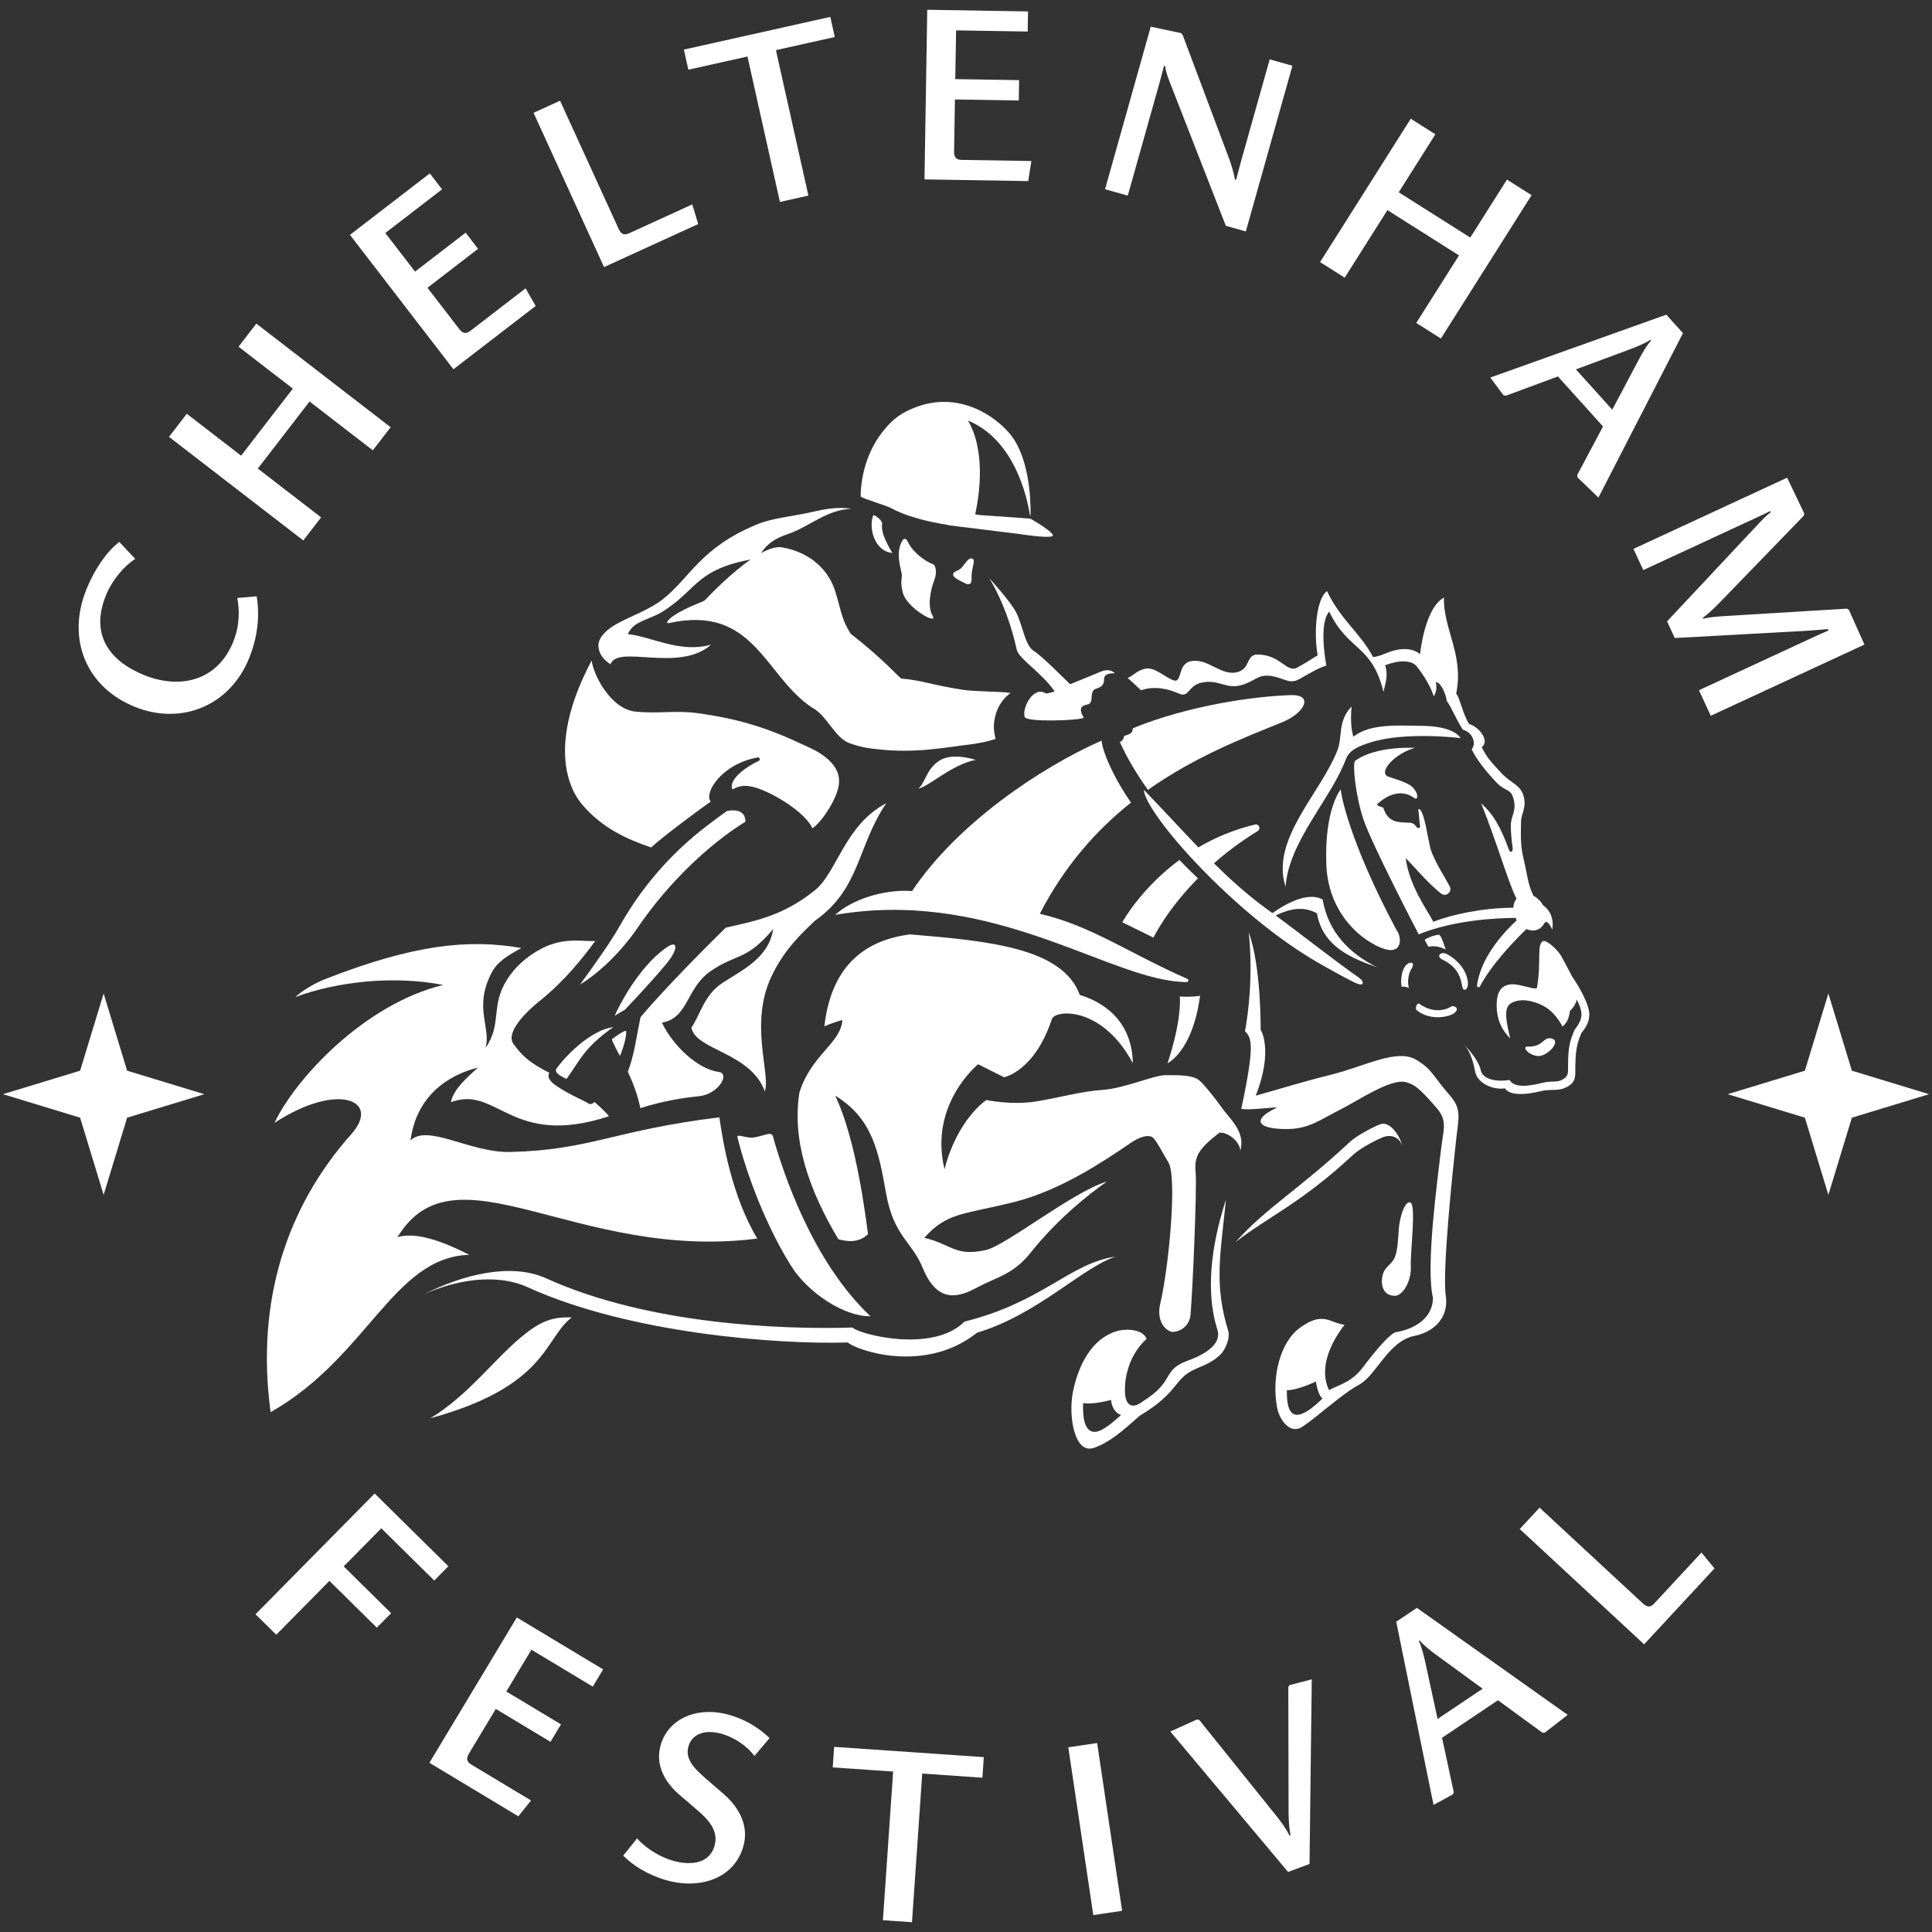 <?xml version="1.0" encoding="utf-8"?>
<!-- Generator: Adobe Illustrator 27.7.0, SVG Export Plug-In . SVG Version: 6.00 Build 0)  -->
<svg version="1.1" id="Layer_1" xmlns="http://www.w3.org/2000/svg" xmlns:xlink="http://www.w3.org/1999/xlink" x="0px" y="0px"
	 viewBox="0 0 1080 1080" style="enable-background:new 0 0 1080 1080;" xml:space="preserve">
<rect x="0" y="0" width="1080" height="1080" fill="#333333" stroke="none"/>
<style type="text/css">
	.st0{fill:#FFFFFF;}
</style>
<g>
	<g>
		<g>
			<path class="st0" d="M142.84,902.38l66.6-67.5l41.2,40.65l-7.89,8l-29.6-29.21l-21.02,21.3l26.5,26.15l-7.99,8.1l-26.5-26.15
				l-29.7,30.1L142.84,902.38z"/>
			<path class="st0" d="M240.04,985.41l48.86-81.24l48.26,29.03l-5.79,9.63l-34.3-20.63l-14.04,23.35l30.57,18.39l-5.87,9.75
				l-30.57-18.39l-15.06,25.04c-1.88,3.13-0.75,4.79,1.42,6.09l33.34,20.05l-7.11,8.83L240.04,985.41z"/>
			<path class="st0" d="M371.26,1050.69c-8.98-2.83-16.96-7.41-22.88-13.39l7.75-9.64c3.44,4.03,10.69,9.55,19.13,12.21
				c9.24,2.91,20.79,2.72,24.04-7.6c2.79-8.85-3.45-15.23-9.72-20.59l-9.51-8.15c-8.25-7.02-14.24-17-10.56-28.66
				c4.68-14.87,21.5-21.51,39.46-15.85c8.04,2.53,14.99,6.64,21.23,12.57l-8.45,10.01c-4.04-5.4-10.56-9.95-17.4-12.11
				c-9.78-3.08-17.25-0.43-19.4,6.41c-2.19,6.97,2.51,12.13,9.32,18.1l10.19,8.81c8.79,7.63,14.61,18.15,10.85,30.08
				C409.48,1051.38,389.22,1056.34,371.26,1050.69z"/>
			<path class="st0" d="M493.55,1073.41l5.72-83.1l-33.77-2.32l0.79-11.49l83.66,5.76l-0.79,11.49l-33.63-2.32l-5.72,83.1
				L493.55,1073.41z"/>
			<path class="st0" d="M611.16,1070.55l-13.97-93.79l16.12-2.4l13.97,93.79L611.16,1070.55z"/>
			<path class="st0" d="M720.04,1046.43l-65.83-78.51l14.89-6.72l1.3,0.27l43.96,54.71c2.55,3.25,4.84,6.59,6.56,10l0.53-0.2
				c-0.84-3.88-1.09-8.59-1.12-12.32L720.18,943l0.68-1l12.43-3.26l-1.26,103.25L720.04,1046.43z"/>
			<path class="st0" d="M863.55,968.56l-1.32,0.04l-24.87-18.15l-31.25,20.98l6.56,30.44l-0.54,1.21l-10.77,5.88L780.5,906.56
				l11.55-7.75l84.29,59.81L863.55,968.56z M803.31,925.42c-3.63-2.64-7.22-5.47-9.69-8.38l-0.47,0.31
				c1.65,3.46,2.87,8.56,3.78,12.69l6.68,30.87l25.19-16.91L803.31,925.42z"/>
			<path class="st0" d="M919.07,919.19l-69.52-64.45l11.08-11.95l57.88,53.66c2.68,2.48,4.54,1.72,6.26-0.13l26.36-28.43l7.29,8.87
				L919.07,919.19z"/>
		</g>
		<g>
			<path class="st0" d="M143.47,333.33c1.21,7.15,1.9,19.38-4.17,34.5c-10.79,26.85-38.01,37.71-63.81,27.34
				c-27.37-11-38.34-37.96-27.24-65.59c4.56-11.34,11.43-21.29,18.43-26.65l8.91,9.48c-5.93,3.82-12.8,11.51-16.47,20.63
				c-8.69,21.64,1.85,36.47,21.66,44.42c19.42,7.8,40.63,3.61,49.64-18.81c3.88-9.64,3.34-18.49,2.23-24.38L143.47,333.33z"/>
			<path class="st0" d="M208.42,251.74l-35.37-27.29l-28.92,37.48l35.37,27.29l-9.95,12.9l-75.08-57.92l9.95-12.9l30.36,23.43
				l28.92-37.49l-30.36-23.43l9.95-12.9l75.08,57.92L208.42,251.74z"/>
			<path class="st0" d="M253.47,206.42l-57.84-75.13l44.63-34.36l6.86,8.9l-31.72,24.42l16.62,21.59l28.27-21.77l6.94,9.02
				l-28.27,21.77l17.83,23.15c2.23,2.89,4.19,2.45,6.19,0.91l30.83-23.74l5.63,9.85L253.47,206.42z"/>
			<path class="st0" d="M337.67,149.3l-39.41-86.23l14.82-6.77l32.81,71.8c1.52,3.32,3.53,3.33,5.83,2.28l35.26-16.12l3.32,10.99
				L337.67,149.3z"/>
			<path class="st0" d="M435.98,112.89l-18.14-81.3l-33.04,7.37l-2.51-11.24l81.85-18.27l2.51,11.24l-32.9,7.34l18.14,81.3
				L435.98,112.89z"/>
			<path class="st0" d="M516.79,100.28l1.55-94.81l56.33,0.92l-0.18,11.24l-40.03-0.65L534,44.22l35.68,0.58l-0.18,11.38
				l-35.68-0.58l-0.48,29.22c-0.06,3.65,1.75,4.52,4.28,4.56l38.91,0.64l-1.73,11.21L516.79,100.28z"/>
			<path class="st0" d="M685.24,126.22l-31.46-80.63c-1.01-2.62-2.15-5.86-2.41-8.56l-0.68-0.19c-0.53,1.89-1.5,5.85-2.49,9.37
				l-17.76,63.15l-12.71-3.58l25.55-90.86l16.93,3.59l0.89,0.98l26.03,69.33c1.17,3.1,2.81,8.67,3.17,11.54l0.67,0.19
				c0.69-2.43,1.92-7.34,2.83-10.58l15.97-56.79l12.71,3.57l-26.05,92.62L685.24,126.22z"/>
			<path class="st0" d="M791.71,180.53l23.88-37.76l-40.01-25.31l-23.88,37.76l-13.77-8.71l50.69-80.14l13.77,8.71l-20.5,32.41
				l40.01,25.31l20.5-32.41l13.77,8.71l-50.69,80.14L791.71,180.53z"/>
			<path class="st0" d="M881.87,266.9l-0.23-1.31l14.45-27.19l-25.19-27.97l-29.21,10.81l-1.27-0.36l-7.34-9.83l98.4-35.15
				l9.31,10.33l-47.26,91.92L881.87,266.9z M916.03,201.15c2.1-3.97,4.39-7.93,6.93-10.78l-0.38-0.42
				c-3.2,2.12-8.07,4.05-12.02,5.54l-29.61,10.99l20.31,22.54L916.03,201.15z"/>
			<path class="st0" d="M949.72,385.84l62.96-29.17c3.06-1.42,6.5-3.01,9.49-4.24l-0.35-0.76c-2.65,0.3-7.18,0.54-12.09,0.96
				l-73.53,4.03l-4.31-9.3l49.72-53.07c2.79-3,5.39-5.75,8.22-7.99l-0.3-0.64c-1.22,0.72-3.51,1.78-10.65,5.09l-60.28,27.93
				l-5.49-11.85l85.9-39.8l9.53,19.89l-0.17,1.31l-47.01,48.56c-3.89,3.97-6.15,6.1-9.5,8.58l0.24,0.51
				c3.74-0.96,7.96-1.21,13.06-1.56l67.3-4.09l1.11,0.73l8.66,19.36l-85.9,39.8L949.72,385.84z"/>
		</g>
	</g>
	<polygon class="st0" points="44.79,598.52 1.64,611.66 44.79,624.79 57.93,667.94 71.06,624.79 114.21,611.66 71.06,598.52 
		57.93,555.37 	"/>
	<polygon class="st0" points="1008.94,598.52 965.79,611.66 1008.94,624.79 1022.07,667.94 1035.21,624.79 1078.36,611.66 
		1035.21,598.52 1022.07,555.37 	"/>
	<g>
		<path class="st0" d="M539.12,738.8c-17.6,17.74-58.68,7.2-62.58,3.3c-38.73,1.21-114.07-1.53-171.23-27.51
			c-19.87-9.03-47.14-1.83-68.3,8.92c16.24-7.38,39.45-12.35,58.01-3.92c57.16,25.98,140.19,32.07,178.92,30.86
			c3.9,3.9,42.56,18.15,72.21-5.45c33.58-9.98,59-36.51,77.46-42.56C597.84,706.2,583.13,727.8,539.12,738.8z"/>
		<path class="st0" d="M773.69,635.49c5.07-1.54,9,0.94,10.36,5.41c-1.65-6.45-7.02-14.11-12.29-12.51
			c-1.25,0.38-12.12,5.24-17.55,10.29c-28.84,26.83-46.21,36.31-63.56,55.68c18.11-14.13,36.64-21.76,65.49-48.58
			C761.57,640.73,772.44,635.86,773.69,635.49z"/>
		<path class="st0" d="M658.91,387.68c6.05,2.72,5.03-4.68,13.2-6.19c9.8-1.81,13.31,4.26,22.69,1.24
			c6.68-2.16,8.53-5.61,14.85-4.95c7.98,0.83,10.76,5.16,16.78,1.79c7.56-4.24,9.63-5.64,14.99-7.56
			c-2.32-13.13-2.48-25.58,1.65-30.12c10.49,22.19,23.79,18.15,30.31,44.89c0.91-4.44,2.86-9.14,0.9-14.91
			c7.98-3.03,15.02-3.01,17.92,0.92c1.74,2.36,6.56,8.43,9.31,16.4c1.58-2.29,1.66-5.18,1.14-7.71c2.71-0.82,6.28,8.26,6.01,10.32
			c1.94,1.94,5.66,11.04,9.08,16.09c5.48,1.57,7.7,7.43,4.95,11c2.72,5.76,8.13,12.42,13.62,18.29c5.48,5.88,8.31,3.13,9.9,9.9
			c1.57,6.66-1.65,8.94-1.65,14.44c0,3.24,0.28,7.45,1,12.16c0.39,2.55-1.27,3.59-2.21,0.97c-6.91-19.24-12.93-22.94-15.38-25.65
			c9.27,23.2,15.29,44.83,19.78,53.36c-1.09,1.36-1.69,3.13-1.77,5.07c-16.97,0.03-34.4,3.76-44.72,7.85
			c-3.56-6.82-13.34-19.86-15.47-35.53c3.56,3.21,11.5,13.16,19.7,19.71c2.74,2.19,6.54-0.87,4.91-3.98
			c-2.8-5.35-6.51-10.57-10.08-19.01c-1.34-3.16-2.65-13.24-4.43-19.37c-0.61-2.09-1.37-3.89-2.01-4.46s-1.27-0.48-1.01,0.37
			c0.26,0.84,0.58,6.75,0.95,9.06c0,1.14-1.41,1.04-2.12,0.03c-0.71-1.01-1.61-2-3.21-2.15c-5.46-0.51-12.31,0.95-15.23-8.45
			c-1.92-0.77-2.74-0.8-3.65-1.73c3.62-3.41,12.4-10.07,21.17-3.56c1.06,0.79,1.6-0.5,1.51-1.21c-0.23-1.82-0.8-2.67-2.13-4.37
			c-1.94-2.49-6.67-4.05-14.05-6.47c-5.75-1.88,2.42-12.51,14.93-16.14c-22.79-0.61-31.87,6.05-33.48,7.26
			c-1.61,1.21,0,18.56,4.44,32.27c4.44,13.72,31.06,64.75,31.06,64.75c19.57-7.92,42.86-9.12,54.13-9.19
			c0.17,0.36,0.31,0.72,0.51,1.07c0.05,0.09,0.13,0.17,0.18,0.26c-5.78,5.38-19.93,19.55-22.23,36.42
			c-0.13,0.96,1.19,1.41,1.64,0.55c6.66-12.62,19.87-26.14,26.01-32.07c2.4,1.06,4.97,1.13,7.1-0.1c0.87-0.5,1.55-1.2,2.12-1.99
			c0.02,0.03,0.04,0.07,0.06,0.09c0.06-0.16,0.12-0.27,0.18-0.4c0.13-0.2,0.22-0.43,0.34-0.65c2.02-3.21,4.58,3.38,4.58,3.38
			s2.12-8.62-5.21-13.73c-0.04-0.08-0.07-0.16-0.11-0.24c-1.29-2.23-3.09-3.87-5.05-4.88c-3.24-6.03-3.66-12.78-5.5-20.12
			c-2.2-8.8-1.55-15.31-1.55-20.81c0-5.5,3.12-7.78,1.55-14.44c-1.59-6.77-7.05-7.44-12.53-13.32c-5.48-5.88-8.25-8.73-10.97-14.49
			c4.7-3.53-1.57-11.36-7.05-12.93c-3.42-5.05-5.3-15.02-7.24-16.97c4.44-21.78-7.22-35.76-6.86-53.66
			c-10.86,5.79-13.35,31.69-13.35,31.69s-3.06-3.59-10.74-2.83c-6.69,0.66-10.65,4.03-15.54,4.32c-7-13.32-18.22-20.93-25.72-36.8
			c-5.86,3.95-7.57,22.77-5.24,35.9c-4.77,2.75-3.73,2.52-11.3,6.76c-6.02,3.37-9.39-7.24-22.3-7.24c-6.36,0-4,7.51-10.68,9.66
			c-9.38,3.03-16.66-7.76-26.45-5.95c-8.17,1.51-4.41,13.21-10.46,10.49c-5.3-2.38-10.25-7.43-15.4-6.22
			c-4.97,1.17-6.15,3.84-9.63,5.09c3.53,3.04,5.58,5.26,7.5,6.91C645.7,383.15,653.61,385.3,658.91,387.68z"/>
		<path class="st0" d="M240.57,792.82c65.77-17.99,63.65-44.86,79.03-56.34c-11.81-0.7-19.07,3.25-28.69,11.33
			C275.45,760.78,261.46,780.14,240.57,792.82z"/>
		<path class="st0" d="M363.97,473.74c7.39-6.84,30.35-23.66,33.35-25.66c-3.98-4.38,5.57-20.91,26.25-24.67
			c1.14-0.21,1.63,1.39,0.59,1.91c-11.15,5.45-16.65,11.94-14.75,15.92c2.02-0.61,5.04-3.63,14.12-0.61
			c9.08,3.03,26.27,13.15,30.66,22.39c4.03-2.62,11.2-12.36,13.92-20.88c1.94-6.07,0.8-10.9-2.87-15.23
			c-5.26-6.19-12.97-9.01-16.81-10.83c-20.22-9.59-36.5-14.41-58.59-17.43c-12.12-1.66-21.41,0.41-34.38-0.83
			c-14.11-1.35-23.79-20.63-24.71-28.6c-23.98,45.1-13.85,70.55-5.27,80.59C336.68,462.95,350.39,469.09,363.97,473.74z"/>
		<path class="st0" d="M567.95,342.2c-3.23-6.25-14.93-18.96-14.93-18.96s9.96,15.21,15.33,39.9c1.11,5.12,14.19,13.07,21.21,23.35
			c-1.3,0.52-3.37,0.93-4.68,1.24c-7.48-4.8-13.63,8.44-12.09,12.98c0.48,3.17,30.55,2.08,33.03,0.54
			c-0.79-1.65-3.85-6.22,1.41-7.29c1.26-0.25,2.09-0.48,2.61-1.82c0.72-1.86-0.02-3.53,1-5.57c0.58-1.16,0.92-1.17,2.17-1.65
			c1.86-0.72,3.75-1.31,4.16-4.3c0.09-0.68-1.03-4.5,6.05-4.23c-2.75-2.68-5.97-1.84-9.15-0.41c-3.17,1.42-14.03,5.69-15.88,6.5
			c-3.53-3.4-15.73-15.75-20.15-18.48C572.79,360.75,571.89,349.83,567.95,342.2z"/>
		<path class="st0" d="M564.92,387.38c-5.14-0.91-19.49-0.67-26.93-1.82c-17.59-2.71-21.78-5.14-34.19-6.25
			c-1.82-1.21-10.49-11.3-28.24-25.01c-5.24-8.27-5.04-12.1-8.67-23.8c-3.48-11.22-13.28-21.66-29.65-24.51
			c-3.27-0.57-7.4,0.79-11.82,3.19c3.71-5.71,8.55-8.46,15.31-10.75c11.53-3.91,21.68-13.72,35.31-13.99
			c-7.58-1.34-16.01,0.37-21.26,1.58c-12.88,2.99-22.2,3.25-31.74,7.18c-31.8,13.09-37.3,30.04-52.98,42.14
			c-6.61,5.11-16.34,8.71-23.98,12.7c-9.64,5.03-11.4,10-11.52,12.11c-0.06,1.02-0.5,6.66,6.76,11.19
			c3.83-11.3,38.39,4.95,56.18-10.99c-17.25,4.99-33.36-4.54-46.52-5.86c3.3-8.2,13.32-7.57,22.75-14.84
			c15.54-10.75,16.85-21.51,45.95-26.9c-10.86,7.49-21.9,18.84-25.1,22.22c-0.61,0.65-1.34,1.13-2.16,1.45
			c-4.02,1.55-16.55,6.66-19.41,11.05c-0.29,0.45,0.17,1.02,0.69,0.9c47.89-10.74,53.67,29.48,80.07,47.08
			c8.56,4.28,12.71,17.04,21.28,20.07c6.59,2.33,11.36,2.93,15.83,3.33c20.99,2.45,38.04-1.17,51.41-2.7
			c2.05-0.23,10.29-1.53,14.27-3.15c-1.27-4.94-1.11-7.9-0.62-10.73C556.77,397.46,559.21,391.44,564.92,387.38z"/>
		<path class="st0" d="M488.1,288.14c-2.66,7.21,0.86,19.93,10.57,20.95c1.34,1.3-6.82-9.73-5.55-16.42
			C493.42,291.14,488.48,287.12,488.1,288.14z"/>
		<path class="st0" d="M521.79,315.52c-5.29-2.01-11.91-7.19-14.62-13.23c-0.53-1.18-1.82-1.52-2.56-0.36
			c-4.73,7.39-0.29,17.44-0.46,19.87c-0.17,2.43-0.81,4.62,0.61,9.74c2.39,8.62,19.83,18.1,16.6,12.71
			c-3.23-5.38-0.96-15.18,0.87-19.81C524.05,319.83,522.87,315.93,521.79,315.52z"/>
		<path class="st0" d="M538,325.3c1.94,0.92,2.7,1.7,4.19,1.02c1.49-0.68,0.59-3.73,1.17-7.01c0.66-3.71,1.78-6.61,0.08-7.08
			c-1.82-0.5-3.08,1.59-5.65,4.84c-1.97,2.5-6.18,2.18-4.68,5.01C533.63,323.11,536.36,324.53,538,325.3z"/>
		<path class="st0" d="M421.1,635.89c-3.85,0.48-9.32-2.23-8.87-0.31c3.52,14.91,13.58,45.61,29.76,71.7
			c9.65,15.57,30.01,28.77,44.57,28.5c-32.7-30.84-49.09-81.05-54.5-100.6C431.22,632.16,426.57,635.21,421.1,635.89z"/>
		<path class="st0" d="M788.39,672.2c-3.23-1.21-6.11,9.01-6.46,15.02c-0.35,6.02-0.79,12.08-2.16,15.46
			c-1.24,3.06-3.48,4.24-5.65,7.23c-2.27,3.14-3.54,14.44,5.67,14.44c4.24,0,9.27-7.83,8.87-16.71
			C788.31,699.79,791.79,673.48,788.39,672.2z"/>
		<path class="st0" d="M416.66,459.39c0,0,0.91-8.17-10.29-6.05c-12.18,8.93-38.35,26.36-59.88,64.19
			c-5.21,9.16-13.75,21.14-22.22,32.83c12.1-7.45,24.03-19.83,32.07-31.61C384.29,477.85,416.66,459.39,416.66,459.39z"/>
		<path class="st0" d="M670.84,556.62c-3.03,0.61-8.57,0.71-11.3,0.4c0.91,15.13-6.88,37.32-6.88,37.32S666.61,588.08,670.84,556.62
			z"/>
		<path class="st0" d="M747.69,419.25c-9.5,24.44-37.54,49.82-29.07,76.45c1.82-25.42,25.62-49.42,33.69-71.2
			c2.02-5.47,7.69-7.53,13.72-9.46c19.56-6.27,50.42-2.44,50.42-2.44s-3.03-6.86-22.39-6.86c-10.52,0-27.94-1.71-37.53,6.12
			c-1.3-4.8-1.61-9.65-1-16.91C747.67,403.11,750.52,411.99,747.69,419.25z"/>
		<path class="st0" d="M741.43,483.4c0.97,25,16.81,40.56,30.12,46.21c13.31,5.65,11.93-6.48,9.1-9.71
			c-26.93-50.53-31.16-76.65-31.16-78.67C749.49,441.24,740.22,452.34,741.43,483.4z"/>
		<path class="st0" d="M808.18,530.8c-1.51-4.08-2.42-7.77-3.93-8.32c-4.84,0.71-7.87,2.87-7.87,2.87l2.12,3.93
			C798.5,529.28,802.74,527.92,808.18,530.8z"/>
		<path class="st0" d="M867.69,580.62c-5.24-1.61-4.29,4.64-13.72,4.44c-3.33-0.07,0,4.44,5.24,5.24
			C864.46,591.11,872.93,582.23,867.69,580.62z"/>
		<path class="st0" d="M682.52,618.54c-2.45-3.59-9.93-13.07-12.51-14.93c-3.52-2.54-10.1-2.63-18.61-2.59
			c-6.42,0.03-22.95,7.43-35.05,8.24c-12.1,0.81-24.61,4.44-37.11,6.45c-13.91,2.24-27.84-0.81-27.84-0.81s-16.14,10.49-23.4,38.73
			c-8.88-36.31,18.76-58.7,18.76-58.7l14.52,7.26c0,0,16.97-3.23,26.65-32.27c1.06-5.48,27.81-8.27,45.36,24.41
			c-0.61-25.42-18.58-34.8-29.65-38.12c-9.68-26.63-52.04-30.26-95.01-33.89c-23,3.03-43.77,15.53-47.81,51.44
			c3.47-1.58,6.79-2.66,10.1-3.56c-1.03,13.24-17.36,19.29-24.02,40.47c-4.24,26.02,4.84,53.86,21.78,82.1
			c5.45,1.41,11.3,2.02,16.54-2.82c-1.21-9.08-6.54-53.09-18.36-77.46c20.78,12.51,24.34,31.36,28.44,54.46
			c4.33,24.39,14.35,26.76,20.57,41.96c8.47,20.68,20.88,15.9,30.56,10.69c10.49-5.65,19.87-7.06,29.55-19.16
			c3.98-4.97,18.15-22.59,42.76-39.94c-18.96,5.65-56.59,35.9-67.77,38.32c-17.35,3.76-19.16-3.43-34.29-6.86
			c12.91-14.52,22.19-12.91,50.83-20.17c26.15-6.63,51.13-23.75,64.08-32.57c7.98-5.44,11.94-4.54,13.37-2.83
			c2.81,3.38,5.8,9.7,8.08,13.21c5.24,8.07,0.26,59.34-4.44,79.07c-2.13,8.95,2.02,14.52,6.05,15.73c2.32,0.7,10.19-1.29,10.89-9.68
			c1.21-14.52,3.63-70.6,2.82-79.47s1.61-12.91,12.91-21.78c1.99-1.56,11.3,2.62,12.1,9.68
			C696.44,632.46,686.98,625.08,682.52,618.54z"/>
		<path class="st0" d="M811.7,562.45c-6.29,3.82-13.1,2.48-18.46-1.44c-0.76-0.56-2.74,2.52-1.13,3.82
			c7.53,6.09,18.61,3.55,21.04,1.34C816.54,563.07,812.04,562.24,811.7,562.45z"/>
		<path class="st0" d="M818.64,553.3c1.19,0.13,2.03-1.63,1.93-3.92c-0.14-2.93-1.54-6.64-4.19-9.9c-1.96-2.42-4.61-4.54-7.36-6.05
			c-3.56-1.96-6.52,1.14-2.75,2.96C819.4,542.71,815.92,553,818.64,553.3z"/>
		<path class="st0" d="M887.94,563.82c-0.38-1.66-1.03-3.49-2.03-5.56c-1.4-3.14-3.47-6.95-6.47-11.52
			c-0.08-0.06-0.13-0.1-0.21-0.16c-1.54-2.76-3.71-7.11-6.19-11.6c-2.65-4.81-8.93-9.75-10.49-8.88c-3.63,2.02-0.88,11.3-3.31,25.63
			c0.15,2.03-5.12-0.21-10.93-1.24c-4.46-0.79-10.69-0.18-11.52,8.53c-1.07,11.17,3.78,17.88,7.43,21.45
			c-1.99-8.46-4.13-17.01,0.48-19.67c5.36-3.09,12.5-1.4,17.95,1.44c4.87,2.54,8.19,6.87,10.83,11.59c2.84-2.29,3.64-5.23,4.15-8.74
			c1.96-1.86,3.58-4.37,3.73-6.39c2.98,5.51,3.2,8.88,2.02,11.79c-0.93,2.06-1.96,3.65-3.19,5.19c-2.87,6.79-3.64,10.33-3.64,20.77
			c0,3.35,0.32,5.58-3.92,7.43c-3.16,1.38-4.76-0.01-11.41,1.65c-7.82,1.96-14.92,2.38-17.33-1.79c-7.7,1.1-15.13-0.28-16.23-5.78
			c-0.83-4.14-5.23-9.82-9.49-14.37c4.26,4.55,5.68,11.59,6.51,15.73c1.1,5.5,8.94,10.18,16.64,9.08
			c2.41,4.17,11.69,3.62,19.52,1.66c6.66-1.66,10,0.44,15.58-2.72c4.02-2.28,4.19-5.11,4.19-8.47c0-10.44,0.52-14.62,3.39-21.4
			c2.12-2.65,4.06-5.35,4.35-9.14C888.56,567.47,888.5,565.97,887.94,563.82z"/>
		<path class="st0" d="M736.17,510.53c3.27,18.89,19.8,25.27,33.53,30.14c-14.88-7.51-27.08-18.97-30.34-37.86
			c-6.77-3.6-16.69-0.33-28.09,7.63c-2.25-1.63-4.47-3.24-6.57-4.85c-9.48-7.21-17.85-14.83-26.1-23.01
			c6.92-6.07,15.03-12.23,24.47-18.02c1.93-1.19,0.71-4.15-1.5-3.63c-12.12,2.87-22.65,7.46-31.68,12.78
			c-9.42-9.81-19.12-20.46-30.55-32.26c1.11,13.83,50.63,69.59,96.81,96.31c4.9,2.84,19.84,11.29,23.14,12.32
			c3.3,1.03,3.28-1.52,0.41-3.51c-12.79-8.87-38.04-28.68-46.59-34.8C722.92,507.01,729.75,507.11,736.17,510.53z"/>
		<path class="st0" d="M783.62,551.67c2.26-0.49,3.16,0.54,3.94,0.57c-0.98-3.3-0.17-8.35,1.36-10.51c1.68-2.36,1.06-4.42-1.52-3.25
			C783.33,540.33,782.66,549.14,783.62,551.67z"/>
		<path class="st0" d="M659.28,480.72c-21.77,16.13-31.92,34.83-31.92,34.83l17.44,8.59c0,0,7.15-15.22,24.85-33.14
			C666.06,487.58,662.6,484.15,659.28,480.72z"/>
		<path class="st0" d="M653.99,548.18c3.23,0.48,6.36,0.78,9.38,0.84c1.03,0.02,1.32-1.4,0.38-1.82
			c-32.57-14.27-53.8-29.79-82.49-36.38c13.96-27.1,31.94-47.01,50.97-62.17c-7.65-10.89-15.4-25.98-16.48-34.64
			c-34.74,15.42-80.86,46.62-105.9,84.1c-15.73-1.21-33.89,4.84-42.96,13.31C549.79,497.11,612.52,541.99,653.99,548.18z"/>
		<path class="st0" d="M716.81,403.72c12.37-5.03,18.15-15.73,4.24-15.13c-19.72,0.7-55.89,5.51-87.84,18.51
			c0.2,3.33-3.24,3.71-4.8,4.26c-0.2,2.03-1.65,3.16-2.4,3.43c3.9,8.72,9.26,17.73,15.69,26.77
			C668.22,422.78,695.83,412.24,716.81,403.72z"/>
		<path class="st0" d="M222.21,691.56c32.27-53.25,100.05,13.72,201.11,0.81c-14.52-24.21-19.36-55.07-21.18-67.77
			c-59.3,7.26-71.84,18.26-116.79,19.36c-22.56,0.56-46.17-15.89-55.87-6.45c3.23-24.71,20.78-36.51,37.72-40.75
			c-6.05,5.45-13.92,12.41-15.13,19.36c26.02-9.68,33.48,25.82,88.35,7.87c-0.4-0.64-3.29-3.83-8.02-7.92
			c-1.15,0.92-2.36,1.47-3.28,0.86c-2.42-1.61-10.49-4.84-17.75-9.68c-4.88-3.25-5.33-5.5-4.34-7.65c-0.3-0.14-0.59-0.28-0.9-0.42
			c-13.65-6.81-16.8-12.81-18.96-15.43c-3.9-4.72,2.02-14.15,14.52-24.21c13.92-11.19,23.77-23.63,31.06-33.54
			c-6.26,0.55-17.19-2.48-30.08,4.3c-8.87,4.66-14.98,10.65-19.09,17.09c-9.66,15.12-2.68,24.55-12.15,38.47
			c3.19-11.29-6.69-22.39,3.19-41.75c3.3-6.47,9.02-9.87,16.85-14.17c-29.42-5.09-59.82-2.07-109.2,17.19
			c-7.01,2.73-13.19,6.65-17.18,10.22c23.93-8.8,55.29-12.1,82.63-6.75c-44.4,10.82-82.97,52.95-94.24,77.06
			c35.48-23.11,59.72-12.57,42.91,6.33c-35.48,39.88-53.64,92.42-45.11,155.41c54.25-30.7,68.55-86.68,111.07-87.96
			C246.19,693.26,232.37,688.66,222.21,691.56z"/>
		<path class="st0" d="M372.4,538.9c6.82-8.19,6.94-14.03-0.05-9.11c-16.34,11.5-27.57,35.19-28.74,38.04
			c1.87-1.16,3.76-2.29,5.67-3.35C349.29,564.48,362.56,550.71,372.4,538.9z"/>
		<path class="st0" d="M346.54,590.3c1.94-4.4,3.83-11.19,3.48-14.07c-0.96-0.16-4.72,2.21-8,4.72c0.07,0.23,0.13,0.46,0.21,0.68
			C342.78,583.26,344.88,587.19,346.54,590.3z"/>
		<path class="st0" d="M316.66,603.17c7.67-10.49,9.61-17.31,26.18-29.01c-15.16,2.02-30.87,21.41-31.9,23.47
			C309.72,600.06,314.84,602.17,316.66,603.17z"/>
	</g>
	<path class="st0" d="M455.84,497.4c-18.15,14.85-34.66,17.6-50.12,21.16c0,0-30.72,29.9-47.67,50.08
		c-2.36,11.43-3.45,21-7.09,30.47c2.76,5.91,5.47,12.82,7,20.34c12.55-4,23.63-5.73,32.65-6.63c10.98-1.09,17.81-12.71,11.08-13.62
		c-11.86-1.61-25.56-14.79-31.68-27.53c14.72-2.42,13.64-19.33,26.96-28.61c14.83-10.34,19.8-5.5,35.21-23.66
		c-2.39,16.36-17.9,23.12-28.61,30.26c-9.9,6.6-12.11,17.54-17.05,24.76c2.2,12.65,33.01,13.75,41.03,35.65
		c3.35-9.69-8.81-37.82,3.71-64.26c7.26-15.33,17.01-24.1,24.17-31.02c25.73-18.09,23.54-41.56,40.01-65.8
		C472.34,461.09,467.78,487.63,455.84,497.4z"/>
	<path class="st0" d="M545.51,424.78c-8.65-2.54-15.84-2.57-20.66,0.62c-7.16,4.74-7.55,12.32-11.54,15.43
		C519.36,439.74,532.03,427.26,545.51,424.78z"/>
	<path class="st0" d="M686.55,743.8c-7.87-25.42-4.44-42.16-1.21-73.22c-5.8,17.88-12.85,47.25-4.84,72.62
		c3.3,10.45-13.06,16.08-17.05,17.6c-14.22,5.45-6.37,11.19-24.63,22.59c-6.16,4.74-9.51,1.85-9.9-4.44
		c-0.62-9.8,2.84-22.24,12.05-30.51c-2.14-5.38-11.23-5.97-16.94-4.24c-13.32,4.05-21.2,18.25-24.33,34.3
		c-2.49,12.8,0.83,34.66,11.82,30.85c8.68-3.01,15.68-9.12,25.72-18.05c21.6-12.8,18.96-20.52,30.4-25.72
		c6.05-2.75,9.9-3.85,14.68-8.47C684.8,754.72,687.87,748.06,686.55,743.8z M610.77,800.31c-4.95-1.24-5.57-9.15-5.29-16.02
		c5.5,1.1,15.61-1.72,15.61-1.72s0.21,6.4,5.57,8.46C624.17,793.09,615.72,801.55,610.77,800.31z"/>
	<path class="st0" d="M810.6,612.49c-9.98-11.5-9.83-14.51-18.76-19.97c-10.89-6.66-28.84,3.58-47.5,8.17
		c-14.39,3.54-32.09,8.92-42.36,11.8c10.03-25.66,2.72-36.91,2.72-36.91s0.44-34.88-6.66-54.46c2.45,23.18-0.02,44.22-2.08,55.36
		c3.85,3.71,5.5,7.84-2.06,43.32c4.13,1.24,22.19-1.67,19.38-0.35c-12.91,6.05-11.57,11.7,6.05,11.7c12.51,0,18.97-5.43,30.27-11.08
		c9.3-4.65,27.85-17.4,36.31-15.13c4.41,1.18,7.01,2.7,16.99,14.2c6.61,7.61,3.89,11.96,2.48,24.76
		c-1.6,14.47-8.58,63.97-4.34,81.52c0,11.5-10.51,17.6-20.63,19.25c-3.2,0.52-11.53,10.33-18.43,19.53
		c-6.6,8.8-13.75,9.9-18.98,12.89c-2.2-4.09-6.46-16.79,8.56-36.51c-4.93-0.62-8.03-3.21-12.27-3.3c-3.34-0.07-6.48,0.64-12.48,4.85
		c-11.04,7.74-16.19,27.64-12.89,44.77c1.37,7.08,7.36,15.1,14.03,10.73c8.18-5.36,22.26-18.47,31.7-23.52
		c9.76-5.23,16.37-24.45,31.01-27.33c9.73-1.92,19.46-9.25,17.54-22.45c-2.08-14.23,4.15-72.25,5.74-86.72
		C815.34,624.8,817.21,620.1,810.6,612.49z M724.23,790.82c-5.03-0.84-4.88-10.38-4.88-13.68c6.33,0,16.23-4.88,16.23-4.88
		s1.24,8.05,3.71,9.49C736.99,784,729.26,791.66,724.23,790.82z"/>
	<g>
		<path class="st0" d="M575.98,289.9l-28.76-2.02c-0.7-0.14-1.39-0.28-2.06-0.4c5.06-23.79,2.26-41.97-4.09-52.4
			c26.12,10.74,33.08,43.01,34.56,52.3c0.04,0.25,0.14,0.86,0.27,0.88s0.16-0.75,0.17-0.95c0.14-8.22-0.66-32.76-12.35-45.76
			c-10.42-11.59-31.6-23.85-55.88-12.17c-5.68,2.58-10.13,6.57-13.58,10.9c-8.26,9.85-12.95,23.4-13.16,37.25
			c1.7,1.41,14.32,5.07,16.51,6.27c8.34,4.59,19.97,7.72,32.56,9.69l0.02,0.13l38.98,4.81c0,0,15.62,2.48,18.92,1.38
			S575.98,289.9,575.98,289.9z"/>
	</g>
</g>
</svg>

